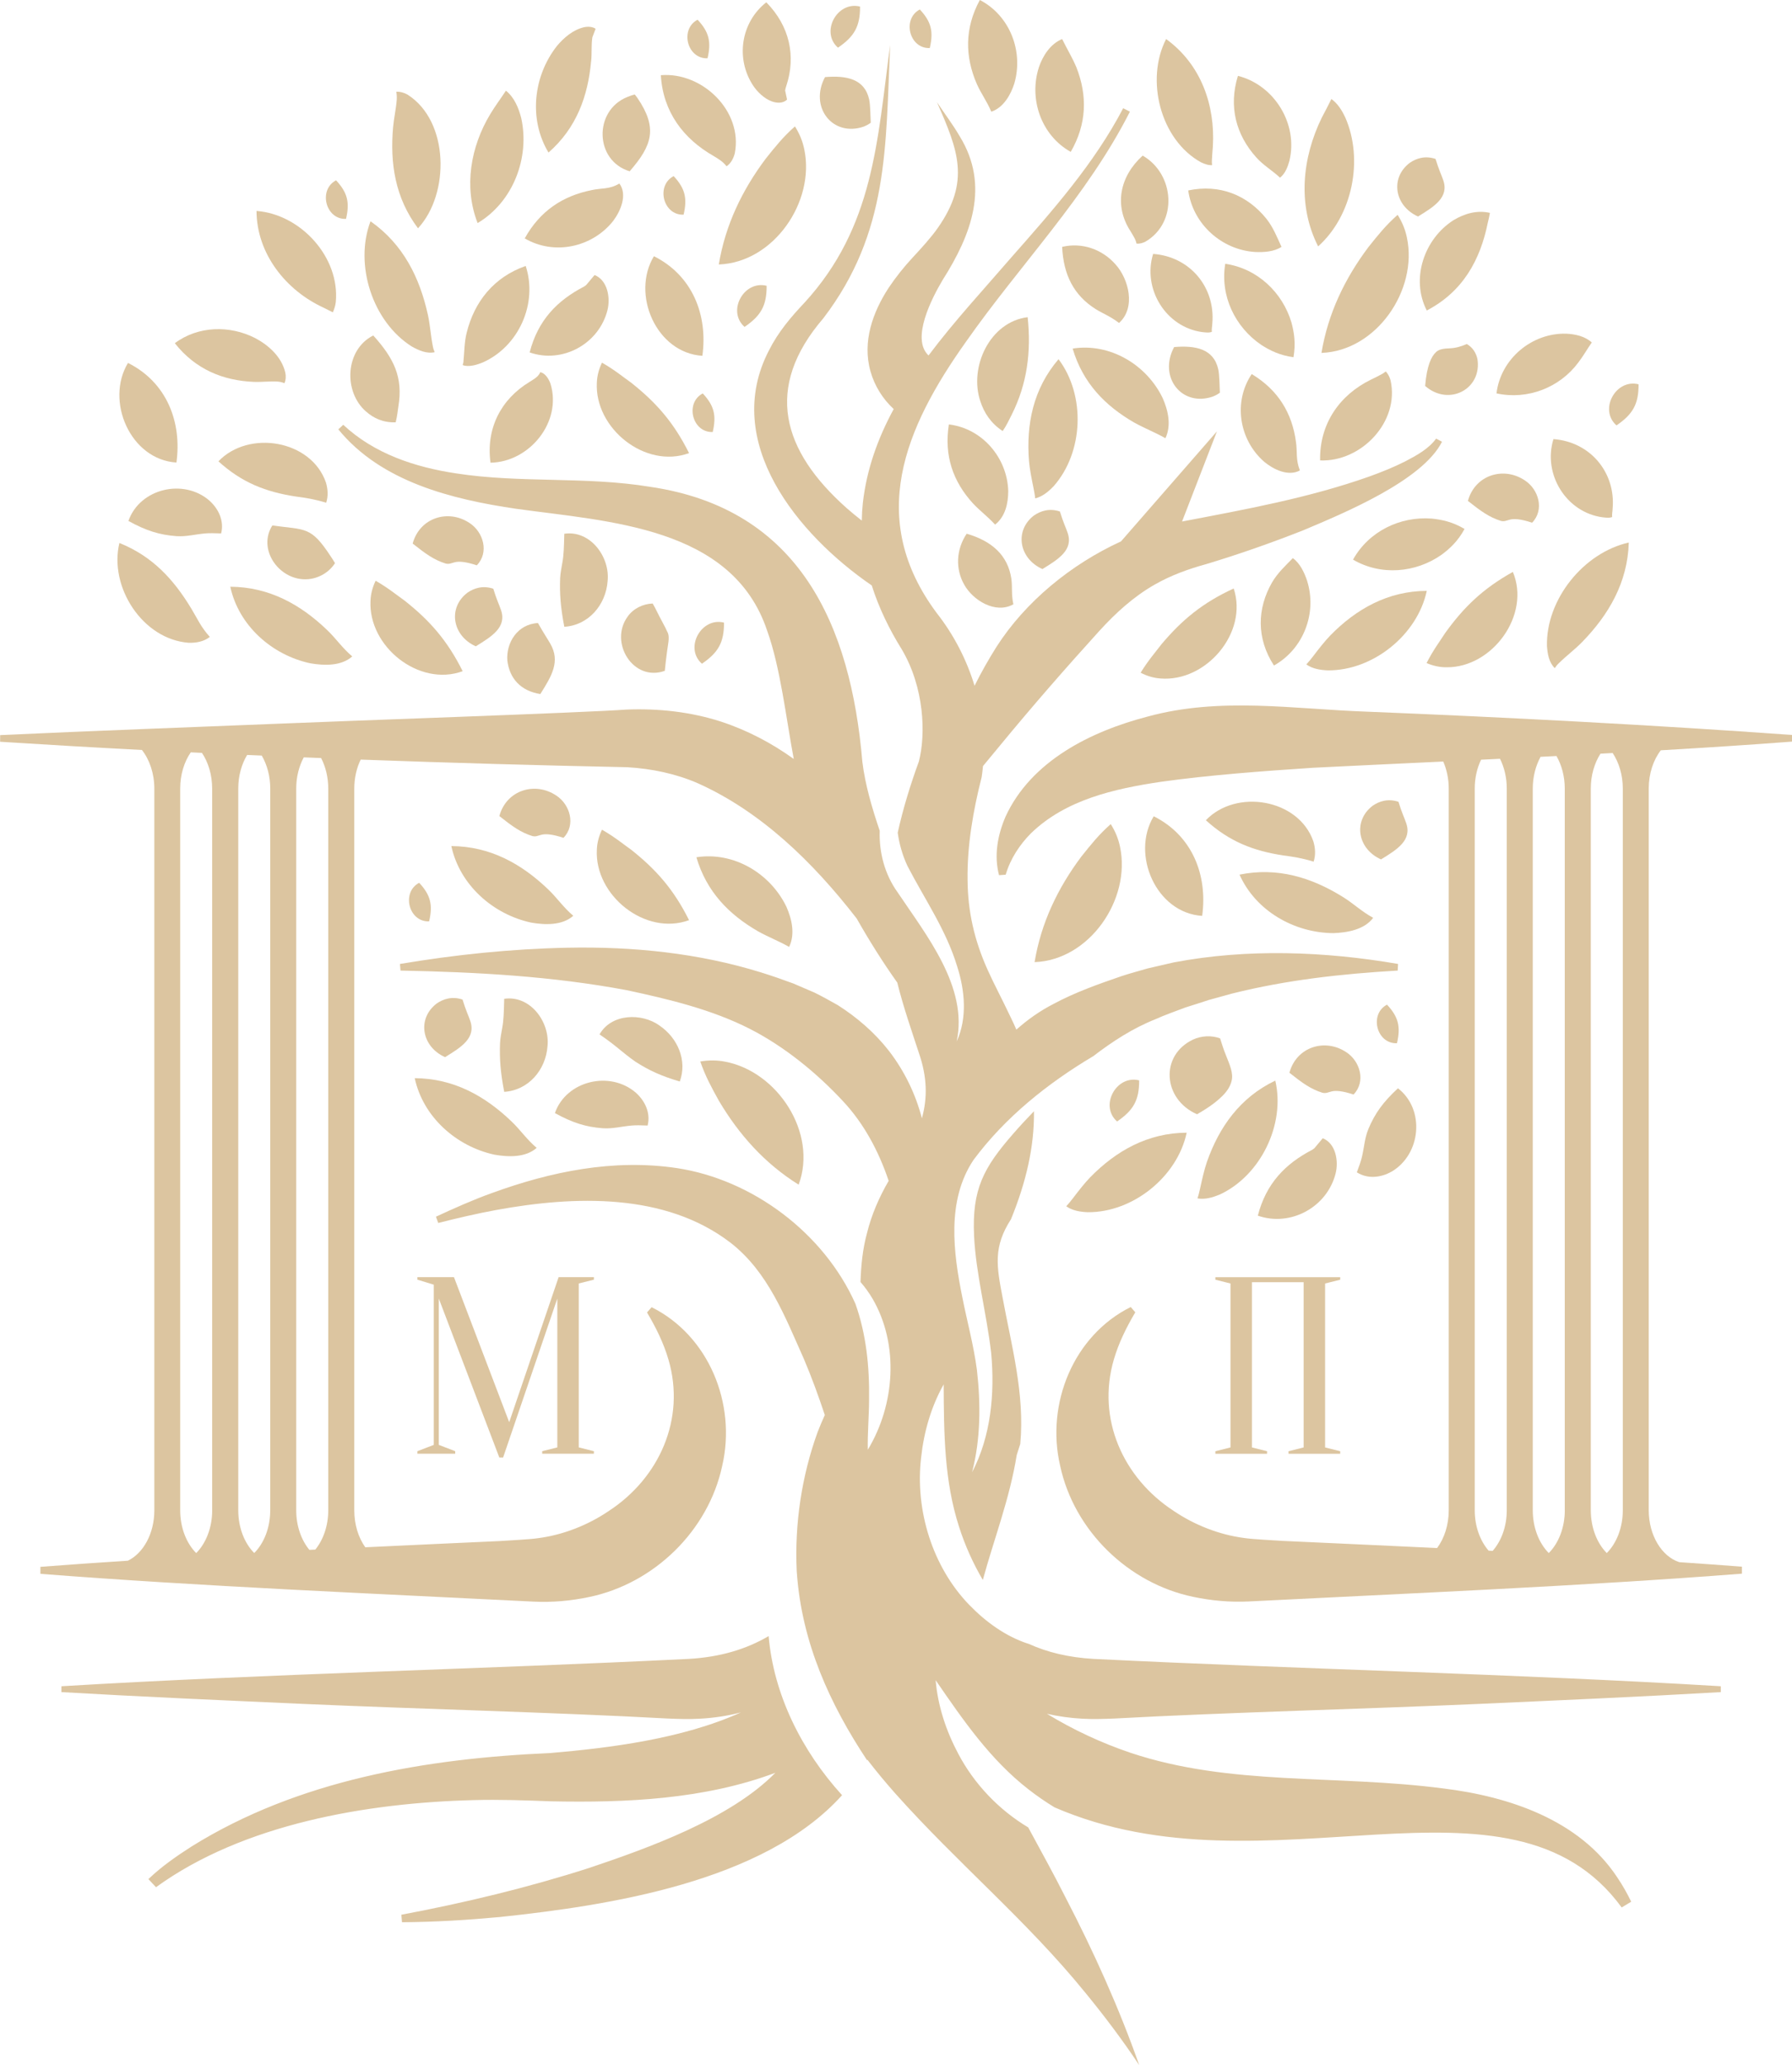 <?xml version="1.0" encoding="UTF-8"?> <svg xmlns="http://www.w3.org/2000/svg" id="_Слой_2" data-name="Слой 2" viewBox="0 0 520.32 599.48"> <defs> <style> .cls-1 { fill: #dcc5a0; } </style> </defs> <g id="_Слой_1-2" data-name="Слой 1"> <g> <path class="cls-1" d="M162.19,370.72h10.25v.73l-4.39,1.1v47.59l4.39,1.1v.73h-15.01v-.73l4.39-1.1v-43.2l-15.74,46.13h-1.1l-17.57-46.13v42.47l4.76,1.83v.73h-10.98v-.73l4.76-1.83v-46.5l-4.76-1.46v-.73h10.62l16.04,42.1,14.35-42.1Z"></path> <path class="cls-1" d="M367.9,421.25v.73h-15.01v-.73l4.39-1.1v-47.59l-4.39-1.1v-.73h36.25v.73l-4.39,1.1v47.59l4.39,1.1v.73h-15.01v-.73l4.39-1.1v-47.96h-15.01v47.96l4.39,1.1Z"></path> <g> <path class="cls-1" d="M223.18,474.91c-6.44,3.79-14.07,6.11-23.21,6.62-59.81,2.97-122.38,4.34-182.14,7.94v1.7c23.45,1.36,46.9,2.38,70.36,3.43,32.69,1.45,73.04,2.45,105.54,4.23,3.08,.13,6.31,.25,9.44,.06,4.23-.22,8.22-.85,11.97-1.83-17.11,7.74-38.3,10.33-55.38,11.8-35.99,1.56-73.15,7.8-104.17,27.14-4.42,2.84-8.69,5.8-12.5,9.45l2.21,2.35c25.38-18.4,61.33-24.49,92.14-25.28,7.56-.21,15,.06,22.6,.35,21.72,.44,44.43-.54,65.09-8.28-13.11,13.35-36.94,21.86-54.09,27.63-17.76,5.7-36.14,10.12-54.5,13.57l.18,2.18c9.52-.06,19-.64,28.49-1.52,31.09-3.31,76.53-10.02,99.29-35.36-11.76-12.92-19.87-29.23-21.32-46.19Zm100.56,23.92c32.5-1.78,72.86-2.77,105.55-4.23,23.46-1.05,46.91-2.07,70.36-3.43v-1.7c-59.75-3.6-122.33-4.97-182.14-7.94-7.17-.41-13.42-1.9-18.89-4.4,0,0-.02,0-.03,0t-.02,0s0,0,0,0t-.02,0s0,0,0,0c-6.58-2.13-12.37-6.37-17.18-11.34-10.67-11.06-15.68-27.46-13.93-42.6,.81-7.54,2.9-14.83,6.56-21.34,.07,14.26,.16,27.97,4.46,41.31,1.75,5.48,4.07,10.61,6.91,15.46,3.22-11.84,7.77-23.43,9.84-36.25l1.03-3.24c1.37-14.51-2.63-28.84-5.13-42.49-1.76-9.17-2.75-14.67,2.45-22.76,4.32-10.6,6.79-20.94,6.66-31.32-2.08,2.14-4.11,4.32-6.05,6.56-8.61,9.85-11.97,16.11-11.34,29.62,.53,11.1,3.6,22.27,4.97,34.03,1.07,11.72-.06,24.09-5.55,34.58,2.51-9.68,2.53-19.87,1.4-29.74-.94-7.09-2.8-13.88-4.23-21.03-2.61-12.97-4.63-28.04,3.22-39.85,9.22-12.43,21.57-22.29,34.8-30.16,5.59-4.28,11.5-8.13,18.15-10.76,2.37-1.1,6.19-2.45,8.66-3.39,1.45-.45,5.33-1.68,6.71-2.15,1.5-.41,5.29-1.45,6.87-1.89,15.7-3.92,31.59-5.7,48-6.65l.11-1.92c-21.26-3.66-43.77-4.53-65.18-.44-1.67,.39-5.96,1.36-7.58,1.75-2.43,.73-5.13,1.42-7.52,2.22-6.7,2.3-13.51,4.71-19.78,8.08-3.79,1.94-7.43,4.47-10.77,7.45-.52-1.22-1.09-2.44-1.69-3.66-2.48-5.26-4.85-9.64-6.73-13.86-3.77-8.44-5.69-16.74-5.75-26.01-.14-9.9,1.62-20.05,4.1-29.8,.16-1.05,.28-2.11,.38-3.17,1.61-1.94,3.21-3.88,4.8-5.8,9.48-11.53,19.12-22.56,28.97-33.42,4.74-5.21,10.02-10.02,16.14-13.49,4.66-2.66,9.72-4.49,14.88-5.91,9.46-2.84,18.97-6.18,28.17-9.81,11.57-4.88,34.63-14.37,40.32-25.72l-1.71-.9c-2.15,2.94-5.6,4.85-8.84,6.54-3.37,1.72-6.94,3.15-10.54,4.45-17.57,6.23-36.09,9.58-54.39,13.07l10.13-26.17-27.86,31.94c-14.59,6.68-27.78,17.55-36.13,30.57-2.32,3.67-4.46,7.46-6.39,11.34-2.32-7.64-6.06-14.86-11.01-21.15-20.33-27.32-9.38-53.56,8.53-78.72,15.64-22.32,35.16-42.24,47.59-66.78l-1.96-.99c-8.42,16.11-20.54,29.76-32.51,43.34-7.88,9.14-16.51,18.43-24,28.42-5.15-4.83,.93-16.58,4.1-21.92,8.3-13.08,13.78-27.33,4.95-41.7-2.04-3.5-4.44-6.62-6.61-9.9,6.14,13.97,9.79,22.94,.22,36.54-1.82,2.62-5.01,6.15-7.23,8.51-2.53,2.72-4.94,5.73-7.03,8.86-4.56,7-7.69,15.58-5.27,24.18,1.16,4.19,3.55,8.04,6.75,10.99-4.57,8.42-7.85,17.43-8.96,27.28-.18,1.7-.28,3.41-.3,5.09-1.5-1.16-2.96-2.37-4.38-3.61-18.75-16.66-24.16-34.93-6.76-55.15,19.04-24.98,18.03-49.76,19.37-79.26-3.76,27.86-4.72,52.76-24.85,74.75-3.98,4.2-7.67,8.57-10.33,13.85-13.85,26.63,8.4,53.55,29.84,68.25,2.06,6.5,5.09,12.74,8.73,18.58,6.55,11.08,6.99,24.6,4.96,32.49-2.46,6.74-4.6,13.65-6.15,20.69,.44,3.28,1.36,6.5,2.82,9.65,4.97,9.62,11.22,18.54,14.42,29.11,2.26,6.97,3.01,15.05-.12,21.83,3.39-15.79-8.83-30.84-17.14-43.26-3.74-5.18-5.42-11.55-5.21-17.88-2.22-6.6-4.21-13.25-5.04-20.01-3.37-39.7-18.27-73.49-61.62-79.83-18.76-3.08-37.61-1.01-56.28-3.89-11.96-1.79-23.83-5.7-32.83-14.12l-1.42,1.33c12.46,15.27,33.01,20.32,51.66,23.06,26.84,3.74,62.7,5.13,72.83,35.33,3.86,10.7,5.5,25.38,7.74,37.28-6.41-4.6-13.44-8.32-21.16-10.85-8.89-2.86-18.23-3.85-27.47-3.48-10.94,.86-86.46,3.46-99.21,4.03-27.51,1.11-55.05,2.11-82.58,3.38l-.02,1.93c13.62,.87,27.37,1.67,41.18,2.38,2.21,2.83,3.6,6.81,3.6,11.23v209.5c0,6.74-3.21,12.45-7.69,14.61-8.46,.55-16.92,1.12-25.39,1.78v2.03c46.67,3.63,96.47,5.71,143.27,8.07,5.34,.26,10.82-.23,16.05-1.34,18.82-3.9,34.61-19.18,38.65-38.09,4.17-17.98-3.88-37.77-20.5-46.04l-1.33,1.53c2.61,4.42,4.81,8.84,6.22,13.68,5.07,17.27-2.72,34.42-17.35,43.96-5.98,4.06-13.18,6.92-20.45,7.87-2.38,.37-8.75,.67-11.28,.85-10.6,.49-24.96,1.12-38.95,1.8-1.98-2.79-3.19-6.54-3.19-10.69V228.89c0-3.1,.68-5.98,1.86-8.4,25.95,.95,51.86,1.68,77.38,2.21,7.08,.41,14.13,1.87,20.59,4.69,18.24,8.22,33.22,22.69,46.04,39.22,3.63,6.4,7.61,12.73,11.79,18.61,1.77,7.14,4.24,14.19,6.28,20.43,2.46,7.12,2.49,13.13,.87,18.96-1.82-7.03-5.07-13.73-9.56-19.56-4.12-5.29-9.26-9.73-14.91-13.32-2.03-1.12-4.65-2.62-6.74-3.62-1.52-.67-4.61-1.99-6.15-2.64-3.07-1.14-6.2-2.23-9.33-3.2-18.14-5.63-37.2-7.55-56.05-7.18-16.49,.33-32.76,2.02-48.81,4.72l.16,1.92c22.21,.43,44.08,1.64,65.74,5.7,12.22,2.62,24.67,5.6,35.73,11.24,10.1,5.16,19.5,12.88,27.02,20.98,6.03,6.43,10.37,14.52,13.25,23.12-2.75,4.7-4.98,9.85-6.28,15.12-1.29,4.7-1.74,9.49-1.9,14.24,1.31,1.49,2.47,3.11,3.46,4.78,7.82,13.37,6.55,30.88-1.34,43.91-.1-4.99,.36-9.67,.37-14.57,.14-9.46-.81-18.91-3.94-27.73,0,0,0,0,0-.02-9.14-20.52-29.84-36.11-51.89-39.44-18.41-2.74-36.61,1.02-53.69,7.25-5.38,1.92-11.04,4.45-16.24,6.86l.66,1.82c5.44-1.38,11.42-2.78,16.92-3.78,22.66-4.13,48.93-5.05,67.91,9.48,10.96,8.51,15.85,21.49,21.41,33.93,2.24,5.28,4.19,10.66,6.01,16.12-.74,1.63-1.45,3.27-2.09,4.95-4.58,12.61-6.72,26.53-6.07,40.31,0,.1,0,.2,.02,.3,0,.13,.02,.25,.03,.38,1.46,20.18,9.54,37.93,20.38,54.27,.04-.06,.06-.09,.09-.15,2.58,3.37,5.28,6.6,8.05,9.73,18.18,20.39,38.17,36.89,55.22,57.88,5.52,6.73,10.8,13.73,15.66,21.04-5.84-16.57-13.19-32.89-21.44-48.76-3.39-6.73-7.14-13.48-10.8-20.25h0c-8.56-5.12-15.74-12.68-20.31-21.39-3.56-6.69-5.93-13.9-6.56-21.34,8.08,11.75,15.86,23.05,26.92,31.66,2.46,1.92,4.99,3.66,7.6,5.25h0c61.83,26.82,132.15-15.42,164.67,29.05l2.77-1.66c-1.18-2.43-2.52-4.81-4.06-7.08-11.01-16.69-31.49-23.47-50.44-25.79-31.45-4.11-61.8-.63-90.95-10.38-8.41-2.85-16.58-6.65-24.19-11.3,3.27,.75,6.71,1.24,10.32,1.43,3.12,.18,6.35,.06,9.43-.06ZM61.61,438.4c0,5.08-1.82,9.58-4.64,12.42-2.82-2.84-4.65-7.34-4.65-12.42V228.89c0-4.06,1.17-7.74,3.07-10.51,1.09,.06,2.16,.11,3.25,.16,1.84,2.75,2.96,6.37,2.96,10.36v209.5Zm16.85,0c0,5.05-1.8,9.52-4.59,12.35-.04,0-.06,0-.1,0-2.79-2.84-4.59-7.31-4.59-12.36V228.89c0-3.69,.97-7.09,2.58-9.75,1.41,.06,2.83,.12,4.24,.18,1.54,2.64,2.47,5.96,2.47,9.56v209.5Zm16.85,0c0,4.51-1.45,8.55-3.75,11.4-.58,.03-1.15,.06-1.73,.08-2.34-2.84-3.82-6.91-3.82-11.48V228.89c0-3.38,.82-6.5,2.19-9.05,1.68,.06,3.35,.14,5.04,.2,1.3,2.51,2.07,5.56,2.07,8.85v209.5Z"></path> <path class="cls-1" d="M482.23,217.79c12.85-.75,25.6-1.57,38.09-2.52v-1.93c-39.88-2.87-83.53-5.16-123.6-6.77-21.19-.75-42.47-4.34-63.53,1.44-16.4,4.26-33.8,12.85-41.23,29.05-2.3,5.36-3.4,11.29-1.88,16.98l1.93-.14c1.34-4.58,4.07-8.75,7.36-12.04,10.06-9.74,24.16-12.91,37.68-14.92,14.26-1.99,29.56-3.11,44.22-4.08,12.4-.62,25.05-1.21,37.79-1.81,1,2.31,1.59,4.98,1.59,7.84v209.5c0,4.28-1.29,8.16-3.38,10.96-15.75-.76-32.7-1.51-44.79-2.07-2.51-.17-8.88-.48-11.27-.85-7.26-.95-14.46-3.81-20.44-7.87-14.64-9.54-22.42-26.69-17.35-43.96,1.42-4.84,3.61-9.26,6.22-13.68l-1.33-1.53c-16.62,8.27-24.67,28.06-20.5,46.04,4.04,18.91,19.84,34.19,38.65,38.09,5.24,1.11,10.71,1.6,16.05,1.34,46.8-2.37,96.6-4.45,143.27-8.07v-2.03c-6.07-.47-12.13-.89-18.2-1.31-5.08-1.66-8.86-7.77-8.86-15.08V228.89c0-4.35,1.34-8.28,3.5-11.1Zm-44.73,220.6c0,4.73-1.59,8.93-4.09,11.78-.39-.02-.78-.05-1.18-.06-2.46-2.84-4.03-7.02-4.03-11.72V228.89c0-3.08,.68-5.95,1.84-8.37,1.83-.08,3.66-.17,5.5-.27,1.23,2.48,1.96,5.44,1.96,8.63v209.5Zm16.85,0c0,5.08-1.83,9.58-4.65,12.42-2.82-2.84-4.65-7.34-4.65-12.42V228.89c0-3.45,.86-6.64,2.27-9.21,1.54-.07,3.07-.16,4.61-.23,1.5,2.61,2.41,5.89,2.41,9.44v209.5Zm16.84,0c0,5.08-1.83,9.58-4.65,12.42-2.82-2.84-4.64-7.34-4.64-12.42V228.89c0-3.87,1.06-7.39,2.81-10.12,1.18-.06,2.37-.13,3.54-.19,1.82,2.75,2.94,6.35,2.94,10.31v209.5Z"></path> <path class="cls-1" d="M408.51,68.97c-.48-2.36-1.39-4.54-2.7-6.61t0,0c-3.52,3.12-5.75,5.95-8.49,9.38-6.82,9.09-11.73,19.24-13.62,30.7,15.96-.58,28.04-18.25,24.81-33.46Z"></path> <path class="cls-1" d="M314.02,248.58c-6.82,9.09-11.73,19.24-13.62,30.7,15.96-.58,28.04-18.25,24.81-33.46-.48-2.36-1.39-4.54-2.7-6.61h0c-3.52,3.12-5.75,5.95-8.49,9.38Z"></path> <path class="cls-1" d="M231.89,343.88h0c5.57-14.97-6.13-32.89-21.42-35.72-2.37-.46-4.72-.45-7.14-.04,1.54,4.44,3.3,7.59,5.42,11.43,5.8,9.78,13.29,18.19,23.15,24.33Z"></path> <path class="cls-1" d="M230.82,36.69c-3.52,3.12-5.75,5.95-8.49,9.38-6.82,9.09-11.73,19.24-13.62,30.7,15.96-.58,28.04-18.25,24.81-33.46-.48-2.36-1.39-4.54-2.7-6.61h0Z"></path> <path class="cls-1" d="M355.76,76.57c-1.54,9.28,2.84,18.38,10.47,23.55,2.53,1.62,5.35,3.03,9.34,3.57,.69-3.97,.21-7.08-.56-9.99-2.6-8.83-9.94-15.78-19.25-17.13Z"></path> <path class="cls-1" d="M392.86,162.45c8.13,4.73,18.19,3.86,25.73-1.44,2.41-1.79,4.73-3.93,6.65-7.47-3.47-2.06-6.55-2.7-9.54-3.01-9.18-.7-18.28,3.7-22.84,11.92Z"></path> <path class="cls-1" d="M390.57,34.02c-.94-1.99-2.15-3.97-3.99-5.28-.8,1.67-1.93,3.76-2.79,5.41-5.67,11.61-7.17,25.36-1.06,37.37,10.02-8.97,13.25-25.28,7.85-37.5Z"></path> <path class="cls-1" d="M371.67,51.57c1.52-1.2,2.22-3.11,2.71-4.85,2.61-10.66-4.31-22.02-14.94-24.7-2.76,8.91-.56,17.11,5.32,23.66,2.01,2.27,4.61,3.77,6.91,5.89Z"></path> <path class="cls-1" d="M372.09,71.66h0c-1.44-3.15-2.4-5.63-4.38-8.16-5.55-6.88-13.57-10.14-22.7-8.22,1.36,9.78,9.74,17.29,19.49,17.87,2.5,.1,5.4-.06,7.59-1.49Z"></path> <path class="cls-1" d="M379.52,168.55c-.81-2.36-2.01-5.01-4.14-6.54-2.42,2.48-4.38,4.27-6.02,7.03-4.41,7.66-4.55,16.32,.54,24.14h0c8.62-4.81,12.6-15.33,9.61-24.63Z"></path> <path class="cls-1" d="M318.11,89.71c2.32,1.42,4.3,2.11,6.81,4.04h0c4.95-4.44,2.81-12.73-.96-16.94-3.82-4.39-9.7-6.54-15.56-5.15,.38,8.06,3.33,14,9.71,18.05Z"></path> <path class="cls-1" d="M351.87,96.31h0c-.11-.84,.13-1.64,.14-2.47,.9-10.37-6.41-19.34-17.19-20.14-3.14,10.18,3.72,21.31,14.31,22.7,.85,.08,1.92,.27,2.74-.09Z"></path> <path class="cls-1" d="M465.36,150.16c.85,.08,1.92,.27,2.74-.09h0c-.11-.84,.13-1.64,.14-2.47,.9-10.37-6.41-19.34-17.19-20.14-3.14,10.18,3.72,21.31,14.31,22.7Z"></path> <path class="cls-1" d="M328.13,66.91c.38,.62,1.18,1.94,1.47,2.59,.19,.39,.28,.71,.39,1.2,.9,.12,1.88-.18,2.62-.57,9.51-5.58,8.44-19.66-.83-24.96-6.67,6.03-8.3,14.43-3.66,21.74Z"></path> <path class="cls-1" d="M348.75,47.13c.96,.46,2.07,.87,3.19,.81-.06-.56-.1-1.01-.05-1.54,.05-.93,.19-3.06,.28-4,.67-11.93-3.45-23.71-13.58-31.07-6.07,11.82-1.69,29.27,10.15,35.8Z"></path> <path class="cls-1" d="M298.39,92.07c-10.99,1.34-17.11,14.51-13.73,24.44,1.07,3.31,3.07,6.4,6.48,8.61,1.22-1.78,1.87-3.29,2.61-4.73,4.51-8.96,5.7-18.31,4.64-28.31Z"></path> <path class="cls-1" d="M329.37,122.68c3.03,1.69,5.7,2.66,9.02,4.52h0s0,0,0,0c1.78-3.79,.76-8.08-.78-11.61-4.67-9.74-15.33-16.11-26.16-14.41,2.95,9.98,9.41,16.6,17.91,21.5Z"></path> <path class="cls-1" d="M229.14,274.86h0c1.78-3.79,.76-8.08-.78-11.61-4.67-9.74-15.33-16.11-26.16-14.41,2.95,9.98,9.41,16.6,17.91,21.5,3.03,1.69,5.7,2.66,9.02,4.52Z"></path> <path class="cls-1" d="M307.36,104.26c-7.37,8.59-9.43,18.89-8.58,29.61,.21,2.43,.8,5.3,1.3,7.76,.18,.94,.38,1.89,.5,3.04,2.16-.53,3.94-2.05,5.4-3.59,8.66-9.87,9.27-26.34,1.37-36.82Z"></path> <path class="cls-1" d="M354.1,346.77c11.9-5.47,19.17-20.37,16.19-33.1h0c-10.2,4.85-16.3,13.47-19.85,23.59-.79,2.31-1.42,5.16-1.96,7.62-.21,.93-.42,1.88-.78,2.98,2.19,.39,4.43-.28,6.39-1.1Z"></path> <path class="cls-1" d="M414.27,171.51c-11.29,.05-20.48,5.26-27.99,12.92-1.7,1.75-3.48,4.07-5.01,6.07-.59,.75-1.18,1.52-1.97,2.37h0c1.82,1.29,4.13,1.63,6.25,1.72,13.09,.1,26.01-10.29,28.72-23.08Z"></path> <path class="cls-1" d="M311.56,347.78c-.59,.75-1.18,1.52-1.97,2.37,1.82,1.29,4.13,1.63,6.25,1.72,13.09,.1,26.01-10.29,28.72-23.08h0c-11.29,.05-20.48,5.26-27.99,12.92-1.7,1.75-3.48,4.07-5.01,6.07Z"></path> <path class="cls-1" d="M288.93,152.28h0s0,0,0,0c3.02-2.35,3.82-6.29,3.82-9.76-.29-9.65-7.55-18.17-17.24-19.32-1.42,9.06,1.18,16.54,6.97,22.9,2.1,2.25,4.11,3.64,6.45,6.18Z"></path> <path class="cls-1" d="M294.24,175.42h0c-.63-2.94-.25-4.85-.58-7.39-1.03-6.98-5.82-11.03-12.98-13.11-3.05,4.54-3.33,10.2-.71,14.79,2.46,4.46,9.03,8.64,14.27,5.7Z"></path> <path class="cls-1" d="M300.27,149.59c-5.78,4.36-4.46,12.53,2.41,15.59,4.58-2.83,9.12-5.54,7.27-10.63-.46-1.38-1.25-2.95-2.2-6.08-3.08-1.03-5.62-.14-7.48,1.13Z"></path> <path class="cls-1" d="M354.85,318.21c1.52-1.51,2.34-2.88,2.7-4.26,.72-2.42-.59-5.04-1.6-7.67-.63-1.52-1.17-3.23-1.69-4.88-2.54-.92-5.48-.75-7.86,.36-9.62,4.54-8.83,17.29,1.17,21.68h0c3.68-2.11,5.71-3.7,7.27-5.23Z"></path> <path class="cls-1" d="M138.16,187.6c4.58-2.83,9.12-5.54,7.27-10.63-.46-1.38-1.25-2.95-2.2-6.08-3.08-1.03-5.62-.14-7.48,1.13-5.78,4.36-4.46,12.53,2.41,15.59Z"></path> <path class="cls-1" d="M136.5,296.22c-.46-1.38-1.25-2.95-2.2-6.08-3.08-1.03-5.62-.14-7.48,1.13-5.78,4.36-4.46,12.53,2.41,15.59,4.58-2.83,9.12-5.54,7.27-10.63Z"></path> <path class="cls-1" d="M411.75,62.84c4.58-2.83,9.12-5.54,7.27-10.63-.46-1.38-1.25-2.95-2.2-6.08-3.08-1.03-5.62-.14-7.48,1.13-5.78,4.36-4.46,12.53,2.41,15.59Z"></path> <path class="cls-1" d="M406.06,232.74c-3.08-1.03-5.62-.14-7.48,1.13-5.78,4.36-4.46,12.53,2.41,15.59,4.58-2.83,9.12-5.54,7.27-10.63-.46-1.38-1.25-2.95-2.2-6.08Z"></path> <path class="cls-1" d="M352.2,115.09c.73-.3,1.36-.62,2-1.1-.1-1.79-.1-5.08-.47-6.79-1.34-6-6.67-6.97-12.81-6.46-4.66,8.65,2.17,17.51,11.28,14.36Z"></path> <path class="cls-1" d="M250.83,36.73c.73-.3,1.36-.62,2-1.1-.1-1.79-.1-5.08-.47-6.79-1.34-6-6.67-6.97-12.81-6.46-4.66,8.65,2.17,17.51,11.28,14.36Z"></path> <path class="cls-1" d="M363.44,108.59c-5.43,8.08-3.67,19.11,3.64,25.46,2.61,2.17,6.94,4.35,10.35,2.51h0s0,0,0,0h0c-1.25-3.18-.7-5.36-1.14-8.29-1.11-8.33-5.14-15.05-12.85-19.69Z"></path> <path class="cls-1" d="M402.36,107.83c-.45,.32-.74,.57-1.17,.78-.71,.41-2.33,1.22-3.09,1.57-9.11,4.44-15,12.8-14.8,23.47,11.96,.48,23.14-11.21,20.46-23.24-.24-.9-.71-1.89-1.4-2.59t0,0h0s0,0,0,0Z"></path> <path class="cls-1" d="M414.27,90.13c10.46-5.45,15.54-14.62,17.74-25.56,.22-.81,.41-1.73,.6-2.78h0c-3.79-.86-7.36,.21-10.54,2.1-8.55,5.42-12.52,17.04-7.8,26.23Z"></path> <path class="cls-1" d="M428.97,104.13c-.43-1.74-1.32-3.25-3.08-4.27-1.59,.72-3.23,1.17-4.95,1.25-1.37,.05-3.04,.17-3.94,1.06-.74,.66-1.39,1.66-1.94,3.18-.54,1.56-.99,3.47-1.26,6.68h0c6.89,6.04,16.63,.89,15.17-7.91Z"></path> <path class="cls-1" d="M458.27,105.23c1.41-1.81,2.56-3.89,3.92-5.82,0,0,0,0,0,0-2.02-1.83-4.8-2.42-7.43-2.55-9.98-.28-19.06,7.33-20.24,17.33,9.03,1.96,18.33-1.66,23.75-8.96Z"></path> <path class="cls-1" d="M118.37,27.49c-.95-.56-2.2-.92-3.3-.86,.14,.83,.17,1.49,.13,2.27-.2,2.67-.82,5.38-1.06,8.01-.93,10.44,.56,20.49,7.23,29.36,9.25-9.99,9.1-31.05-3-38.78Z"></path> <path class="cls-1" d="M151.34,34.26c-.76-2.94-2-5.98-4.44-7.94h0c-1.51,2.31-3.17,4.49-4.57,6.84-5.66,9.39-7.75,21.1-3.65,31.59,10.29-6.11,15.21-18.96,12.66-30.49Z"></path> <path class="cls-1" d="M171.64,17.79c.26-2.31,0-4.67,.36-6.97l.94-2.47c-.92-.63-2.28-.7-3.44-.43-3.15,.76-5.74,2.99-7.79,5.42-6.89,8.76-8.25,21.32-2.45,30.94,8.13-7.1,11.47-16.39,12.37-26.5Z"></path> <path class="cls-1" d="M140.12,105.23c10.48-4.61,16.1-17.13,12.52-28.03-9.28,3.25-14.9,10.37-17.14,19.39-.7,2.76-.66,5.78-.96,8.66-.05,.2-.11,.43-.2,.7,.23,.11,.49,.19,.76,.23,1.69,.23,3.52-.34,5.02-.95Z"></path> <path class="cls-1" d="M119.62,100.61c1.97,1.1,4.29,2.14,6.59,1.62-.22-.59-.41-1-.5-1.55-.64-3.07-.8-6.25-1.46-9.26-2.37-10.78-7.14-20.51-16.67-27.19-4.76,12.58,.56,29.18,12.03,36.38Z"></path> <path class="cls-1" d="M449.17,187.54c.17,2.25,.57,4.76,2.27,6.4,.37-.51,.61-.89,1.02-1.27,2.21-2.22,4.78-4.1,6.93-6.31,7.7-7.91,13.2-17.25,13.54-28.88h0c-13.12,2.94-24.07,16.52-23.76,30.06Z"></path> <path class="cls-1" d="M94.03,89.35l2.61,1.31c.42-.92,.76-2,.86-2.97,1.24-12.99-10.16-25.5-23.02-26.46,.06,12.46,8.56,23.1,19.54,28.11Z"></path> <path class="cls-1" d="M73.74,110.85c2.22,.09,4.59-.23,6.86-.09,.71,.06,1.26,.19,1.99,.47,.42-.92,.48-2.12,.24-3.11-1.07-4.57-4.89-7.96-8.77-10-7.34-3.73-16.5-3.57-23.3,1.5,5.98,7.58,13.95,10.86,22.98,11.23Z"></path> <path class="cls-1" d="M156.89,108.03l-.3,.55c-.71,1.07-1.88,1.65-2.93,2.34-8.15,4.96-12.6,13.41-11.24,23.39,11.33-.18,20.89-11.88,17.39-23.01-.52-1.36-1.44-2.91-2.92-3.28Z"></path> <path class="cls-1" d="M106.32,119.48c2.13,1.9,4.96,3.25,8.57,3.1h0c.47-1.88,.57-3.24,.78-4.58,1.41-8.49-1.29-13.98-7.29-20.62-8.21,4.11-8.74,16.38-2.06,22.11Z"></path> <path class="cls-1" d="M100.47,63.54s0,0,0,0h0c1.11-4.76,.45-7.61-2.89-11.2h0c-5.23,2.74-3.06,11.43,2.89,11.2Z"></path> <path class="cls-1" d="M198.49,62.32s0,0,0,0h0c1.11-4.76,.45-7.61-2.89-11.2h0c-5.23,2.74-3.06,11.43,2.89,11.2Z"></path> <path class="cls-1" d="M121.71,256.25c-5.23,2.74-3.06,11.43,2.89,11.2h0c1.11-4.76,.45-7.61-2.89-11.2h0s0,0,0,0Z"></path> <path class="cls-1" d="M402.73,291.62c-5.23,2.74-3.06,11.43,2.89,11.2h0s0,0,0,0h0c1.11-4.76,.45-7.61-2.89-11.2h0Z"></path> <path class="cls-1" d="M269.97,13.95h0s0,0,0,0h0c1.11-4.76,.46-7.61-2.89-11.2h0c-5.23,2.74-3.06,11.43,2.89,11.2Z"></path> <path class="cls-1" d="M205.44,16.92h0s0,0,0,0h0c1.11-4.76,.46-7.61-2.89-11.2h0c-5.23,2.74-3.06,11.43,2.89,11.2Z"></path> <path class="cls-1" d="M206.94,125.4h0s0,0,0,0h0c1.11-4.76,.46-7.61-2.89-11.2h0c-5.23,2.74-3.06,11.43,2.89,11.2Z"></path> <path class="cls-1" d="M469.36,123.48h0c4.72-3.22,6.44-6.15,6.41-11.93h0c-6.62-1.68-11.6,7.38-6.41,11.93Z"></path> <path class="cls-1" d="M243.31,13.84h0c4.72-3.22,6.44-6.15,6.41-11.93h0c-6.62-1.68-11.6,7.38-6.41,11.93Z"></path> <path class="cls-1" d="M330.76,313.6c-6.62-1.68-11.6,7.38-6.41,11.93h0c4.72-3.22,6.44-6.15,6.41-11.93Z"></path> <path class="cls-1" d="M210.22,180.73c-6.62-1.68-11.6,7.38-6.41,11.93h0c4.72-3.22,6.44-6.15,6.41-11.93Z"></path> <path class="cls-1" d="M222.6,82.96c-6.62-1.68-11.6,7.38-6.41,11.93h0c4.72-3.22,6.44-6.15,6.41-11.93Z"></path> <path class="cls-1" d="M182.83,49.72c6.56-7.52,8.18-12.57,2.26-21.27-.26-.33-.46-.65-.77-1.01h0c-.74,.13-1.58,.49-2.26,.75-9.73,3.96-9.43,18.47,.77,21.53Z"></path> <path class="cls-1" d="M178.12,64.02c2.06-2.76,4.13-7.5,1.72-10.75h0c-2.96,1.78-5.18,1.26-8.06,1.92-8.34,1.66-15.01,6.03-19.42,14.01,8.56,5.02,19.68,2.61,25.77-5.18Z"></path> <polygon class="cls-1" points="179.85 53.28 179.85 53.28 179.85 53.28 179.85 53.28"></polygon> <path class="cls-1" d="M176.39,89.99c.88-3.51,.06-8.64-3.75-10.16l-2.44,2.91c-.2,.15-.39,.3-.59,.43-7.89,4.09-13.42,9.82-15.82,19.13,9.46,3.32,20.13-2.42,22.6-12.3Z"></path> <path class="cls-1" d="M387.82,340.56c.88-3.51,.06-8.64-3.75-10.16l-2.44,2.91c-.2,.15-.39,.3-.59,.43-7.89,4.09-13.42,9.82-15.82,19.13,9.46,3.32,20.13-2.42,22.6-12.3Z"></path> <path class="cls-1" d="M203.94,103.28h0s0,0,0,0h0c1.62-11.79-2.84-23.3-14.07-28.91-6.68,11.05,.7,28.08,14.07,28.91Z"></path> <path class="cls-1" d="M349.06,265.85h0c1.62-11.79-2.84-23.3-14.07-28.91-6.68,11.05,.7,28.08,14.07,28.91Z"></path> <path class="cls-1" d="M51.23,134.26h0s0,0,0,0h0c1.62-11.79-2.84-23.3-14.07-28.91-6.68,11.05,.7,28.08,14.07,28.91Z"></path> <path class="cls-1" d="M207.23,45.3c1.44,.88,2.57,1.52,3.74,2.96,1.28-.84,2.03-2.36,2.39-3.79,2.37-12.24-9.47-23.65-21.48-22.64,.63,10.68,6.59,18.49,15.35,23.47Z"></path> <path class="cls-1" d="M224.08,29.42c1.44,.55,3.27,.64,4.45-.51h0s0,0,0,0l-.56-2.64c.07-.45,.18-.89,.33-1.31,2.88-8.63,.98-17.42-5.8-24.29-7.4,5.81-9.01,16.42-3.75,24.28,1.15,1.7,3.1,3.65,5.33,4.47Z"></path> <path class="cls-1" d="M287.83,32.42h0c3.52-1.15,5.68-4.96,6.69-8.21,2.71-9.32-1.31-19.71-10.02-24.21-4.44,8.21-4.35,16.4-.85,24.43,1.28,2.86,2.81,4.78,4.18,7.99Z"></path> <path class="cls-1" d="M310.9,44.08c4.68-8.12,4.86-16.31,1.65-24.51-1.22-2.9-2.7-5.28-4.15-8.23h0c-3.36,1.35-5.62,4.85-6.72,8.1-3.04,9.24,.62,19.85,9.22,24.65Z"></path> <path class="cls-1" d="M156.21,180.85c-5.99,.31-9.27,5.74-8.9,10.86,.6,5.15,3.82,8.85,9.58,9.75,3.3-5.25,5.88-9.47,2.88-14.64-.82-1.43-1.88-2.98-3.57-5.97h0s0,0,0,0Z"></path> <path class="cls-1" d="M109.07,168.57h0c-.89,1.85-1.41,3.76-1.49,5.78-.71,13.27,14.06,25.13,26.76,20.48-4.42-8.87-9.52-14.68-16.84-20.47-2.41-1.7-4.66-3.62-8.44-5.79Z"></path> <path class="cls-1" d="M337.24,187.01c-1.78,2.35-3.76,4.55-6.05,8.26,1.82,.94,3.71,1.53,5.73,1.67,13.24,1.12,25.56-13.28,21.29-26.12h0c-9,4.14-14.97,9.07-20.98,16.2Z"></path> <path class="cls-1" d="M200.07,131.53c-4.42-8.87-9.52-14.68-16.84-20.47-2.41-1.7-4.66-3.62-8.44-5.79-.89,1.85-1.41,3.76-1.49,5.78-.71,13.27,14.06,25.13,26.76,20.48Z"></path> <path class="cls-1" d="M200.07,267.1c-4.42-8.87-9.52-14.68-16.84-20.47-2.41-1.7-4.66-3.62-8.44-5.79-.89,1.85-1.41,3.76-1.49,5.78-.71,13.27,14.06,25.13,26.76,20.48Z"></path> <path class="cls-1" d="M439.27,166.01h0s0,0,0,0h0c-8.66,4.82-14.23,10.19-19.67,17.76-1.59,2.48-3.4,4.83-5.39,8.7h0c1.89,.8,3.82,1.24,5.84,1.22,13.29,.1,24.46-15.21,19.22-27.68Z"></path> <path class="cls-1" d="M90.07,192.53c3.92,.68,8.98,.89,12.21-1.99h0c-2.84-2.36-4.78-5.3-7.4-7.76-7.71-7.36-16.76-12.4-28.01-12.47,2.43,11.28,12.08,19.82,23.19,22.22Z"></path> <path class="cls-1" d="M143.62,335.18c3.92,.68,8.98,.89,12.21-1.99h0c-2.84-2.36-4.78-5.3-7.4-7.76-7.71-7.36-16.76-12.4-28.01-12.47,2.43,11.28,12.08,19.82,23.19,22.22Z"></path> <path class="cls-1" d="M359.9,253.87h0c4.7,10.54,15.88,16.92,27.26,16.99,3.97-.14,8.98-.97,11.55-4.45,0,0,0,0,0,0h0c-3.26-1.73-5.77-4.2-8.83-6.07-9.06-5.62-18.95-8.7-29.97-6.46Z"></path> <path class="cls-1" d="M154.25,267.81c3.92,.68,8.98,.89,12.21-1.99h0c-2.84-2.36-4.78-5.3-7.4-7.76-7.71-7.36-16.76-12.4-28.01-12.47,2.43,11.28,12.08,19.82,23.19,22.22Z"></path> <path class="cls-1" d="M54.78,186.58c2.11,.06,4.39-.31,6.15-1.71h0c-2.59-2.82-3.63-5.32-5.4-8.24-5.06-8.36-11.17-15.13-20.86-19.02-3.08,12.75,6.72,27.97,20.11,28.97Z"></path> <path class="cls-1" d="M94.71,145.93c.65-1.99,.48-4.01-.08-5.89-4.27-12.34-22.41-15.35-31.21-6.13,6.89,6.25,13.83,8.88,22.37,10.2,3.07,.41,5.52,.78,8.92,1.82Z"></path> <path class="cls-1" d="M350.13,238.09c6.89,6.25,13.83,8.88,22.37,10.2,3.07,.41,5.52,.78,8.92,1.82,.65-1.99,.48-4.01-.08-5.89-4.27-12.34-22.41-15.35-31.21-6.13Z"></path> <path class="cls-1" d="M60.85,145.35c-7.51-6.58-20.27-3.57-23.56,5.87,5.21,2.86,9.01,4.04,13.94,4.41,2.91,.19,5.29-.52,8.35-.79,1.27-.11,2.68-.08,4.63,0,.92-3.61-.74-7.12-3.36-9.48Z"></path> <path class="cls-1" d="M404.03,340.11c8.61-5.04,9.8-18.09,1.88-24.21t0,0h0c-4.36,4.04-6.68,7.27-8.59,11.82-1.11,2.7-1.18,5.19-1.89,8.17-.3,1.24-.77,2.57-1.46,4.4,3.14,2.01,6.99,1.55,10.06-.19Z"></path> <path class="cls-1" d="M161.11,323.09c5.21,2.86,9.01,4.04,13.94,4.41,2.92,.19,5.29-.52,8.35-.79,1.27-.11,2.68-.08,4.64,0,.92-3.61-.74-7.12-3.36-9.48-7.51-6.58-20.27-3.57-23.56,5.87Z"></path> <path class="cls-1" d="M79.07,152.53c-4.32,6.87,1.77,15.55,9.41,15.62,3.47,.06,6.87-1.72,8.79-4.68h0c-.36-.66-.86-1.39-1.26-2-5.76-8.78-7.23-7.61-16.94-8.94Z"></path> <path class="cls-1" d="M136.34,151.82c-6.16-4.13-14.47-1.59-16.52,5.96,3.8,3.01,6.19,4.74,9.6,5.81,1.03,.23,1.5-.1,2.58-.37,1.23-.33,3.16-.21,6.44,.88h0c3.65-3.74,1.92-9.68-2.11-12.29Z"></path> <path class="cls-1" d="M161.51,230.92c-6.16-4.13-14.47-1.59-16.52,5.96,3.8,3.01,6.19,4.74,9.6,5.81,1.03,.23,1.5-.1,2.58-.37,1.23-.33,3.16-.21,6.44,.88h0s0,0,0,0c3.65-3.74,1.92-9.68-2.11-12.29Z"></path> <path class="cls-1" d="M390.91,305.43c-6.16-4.13-14.47-1.59-16.52,5.96,3.8,3.01,6.19,4.74,9.6,5.81,1.03,.23,1.5-.1,2.58-.37,1.23-.33,3.16-.21,6.44,.88h0c3.65-3.74,1.92-9.68-2.11-12.29Z"></path> <path class="cls-1" d="M444.85,151.73c3.65-3.74,1.92-9.68-2.11-12.29-6.16-4.13-14.47-1.59-16.52,5.96,3.8,3.01,6.19,4.74,9.6,5.81,1.03,.23,1.5-.1,2.58-.37,1.23-.33,3.16-.21,6.44,.88h0Z"></path> <path class="cls-1" d="M176.42,168.72c.76-6.99-4.95-14.89-12.57-13.79-.1,3.85-.17,6.25-.53,8.17-.32,1.88-.59,3.14-.68,4.68-.17,4.66,.12,8.44,1.21,14.16,7.01-.44,12.05-6.32,12.57-13.22Z"></path> <path class="cls-1" d="M191.51,297.7c-5.17-3.74-14-3.53-17.43,2.56,4.82,3.25,6.52,5.18,10.42,7.92,3.99,2.55,7.44,4.14,12.88,5.75h0c2.23-6.12-.62-12.66-5.87-16.22Z"></path> <path class="cls-1" d="M158.97,303.71c.76-6.99-4.95-14.89-12.57-13.79h0c-.1,3.85-.17,6.25-.53,8.17-.32,1.88-.59,3.14-.68,4.68-.17,4.66,.12,8.44,1.21,14.16,7.01-.44,12.05-6.32,12.57-13.22Z"></path> <path class="cls-1" d="M193.03,194.72c.16-1.82,.43-3.88,.66-5.65,.24-1.92,.75-3.83,.28-5.23-.99-2.25-2.26-4.29-3.35-6.59-.33-.65-.72-1.42-1.11-2.07h0c-2.87,.11-5.68,1.49-7.31,3.86-5.38,7.47,1.64,18.96,10.82,15.69Z"></path> </g> </g> </g> </svg> 